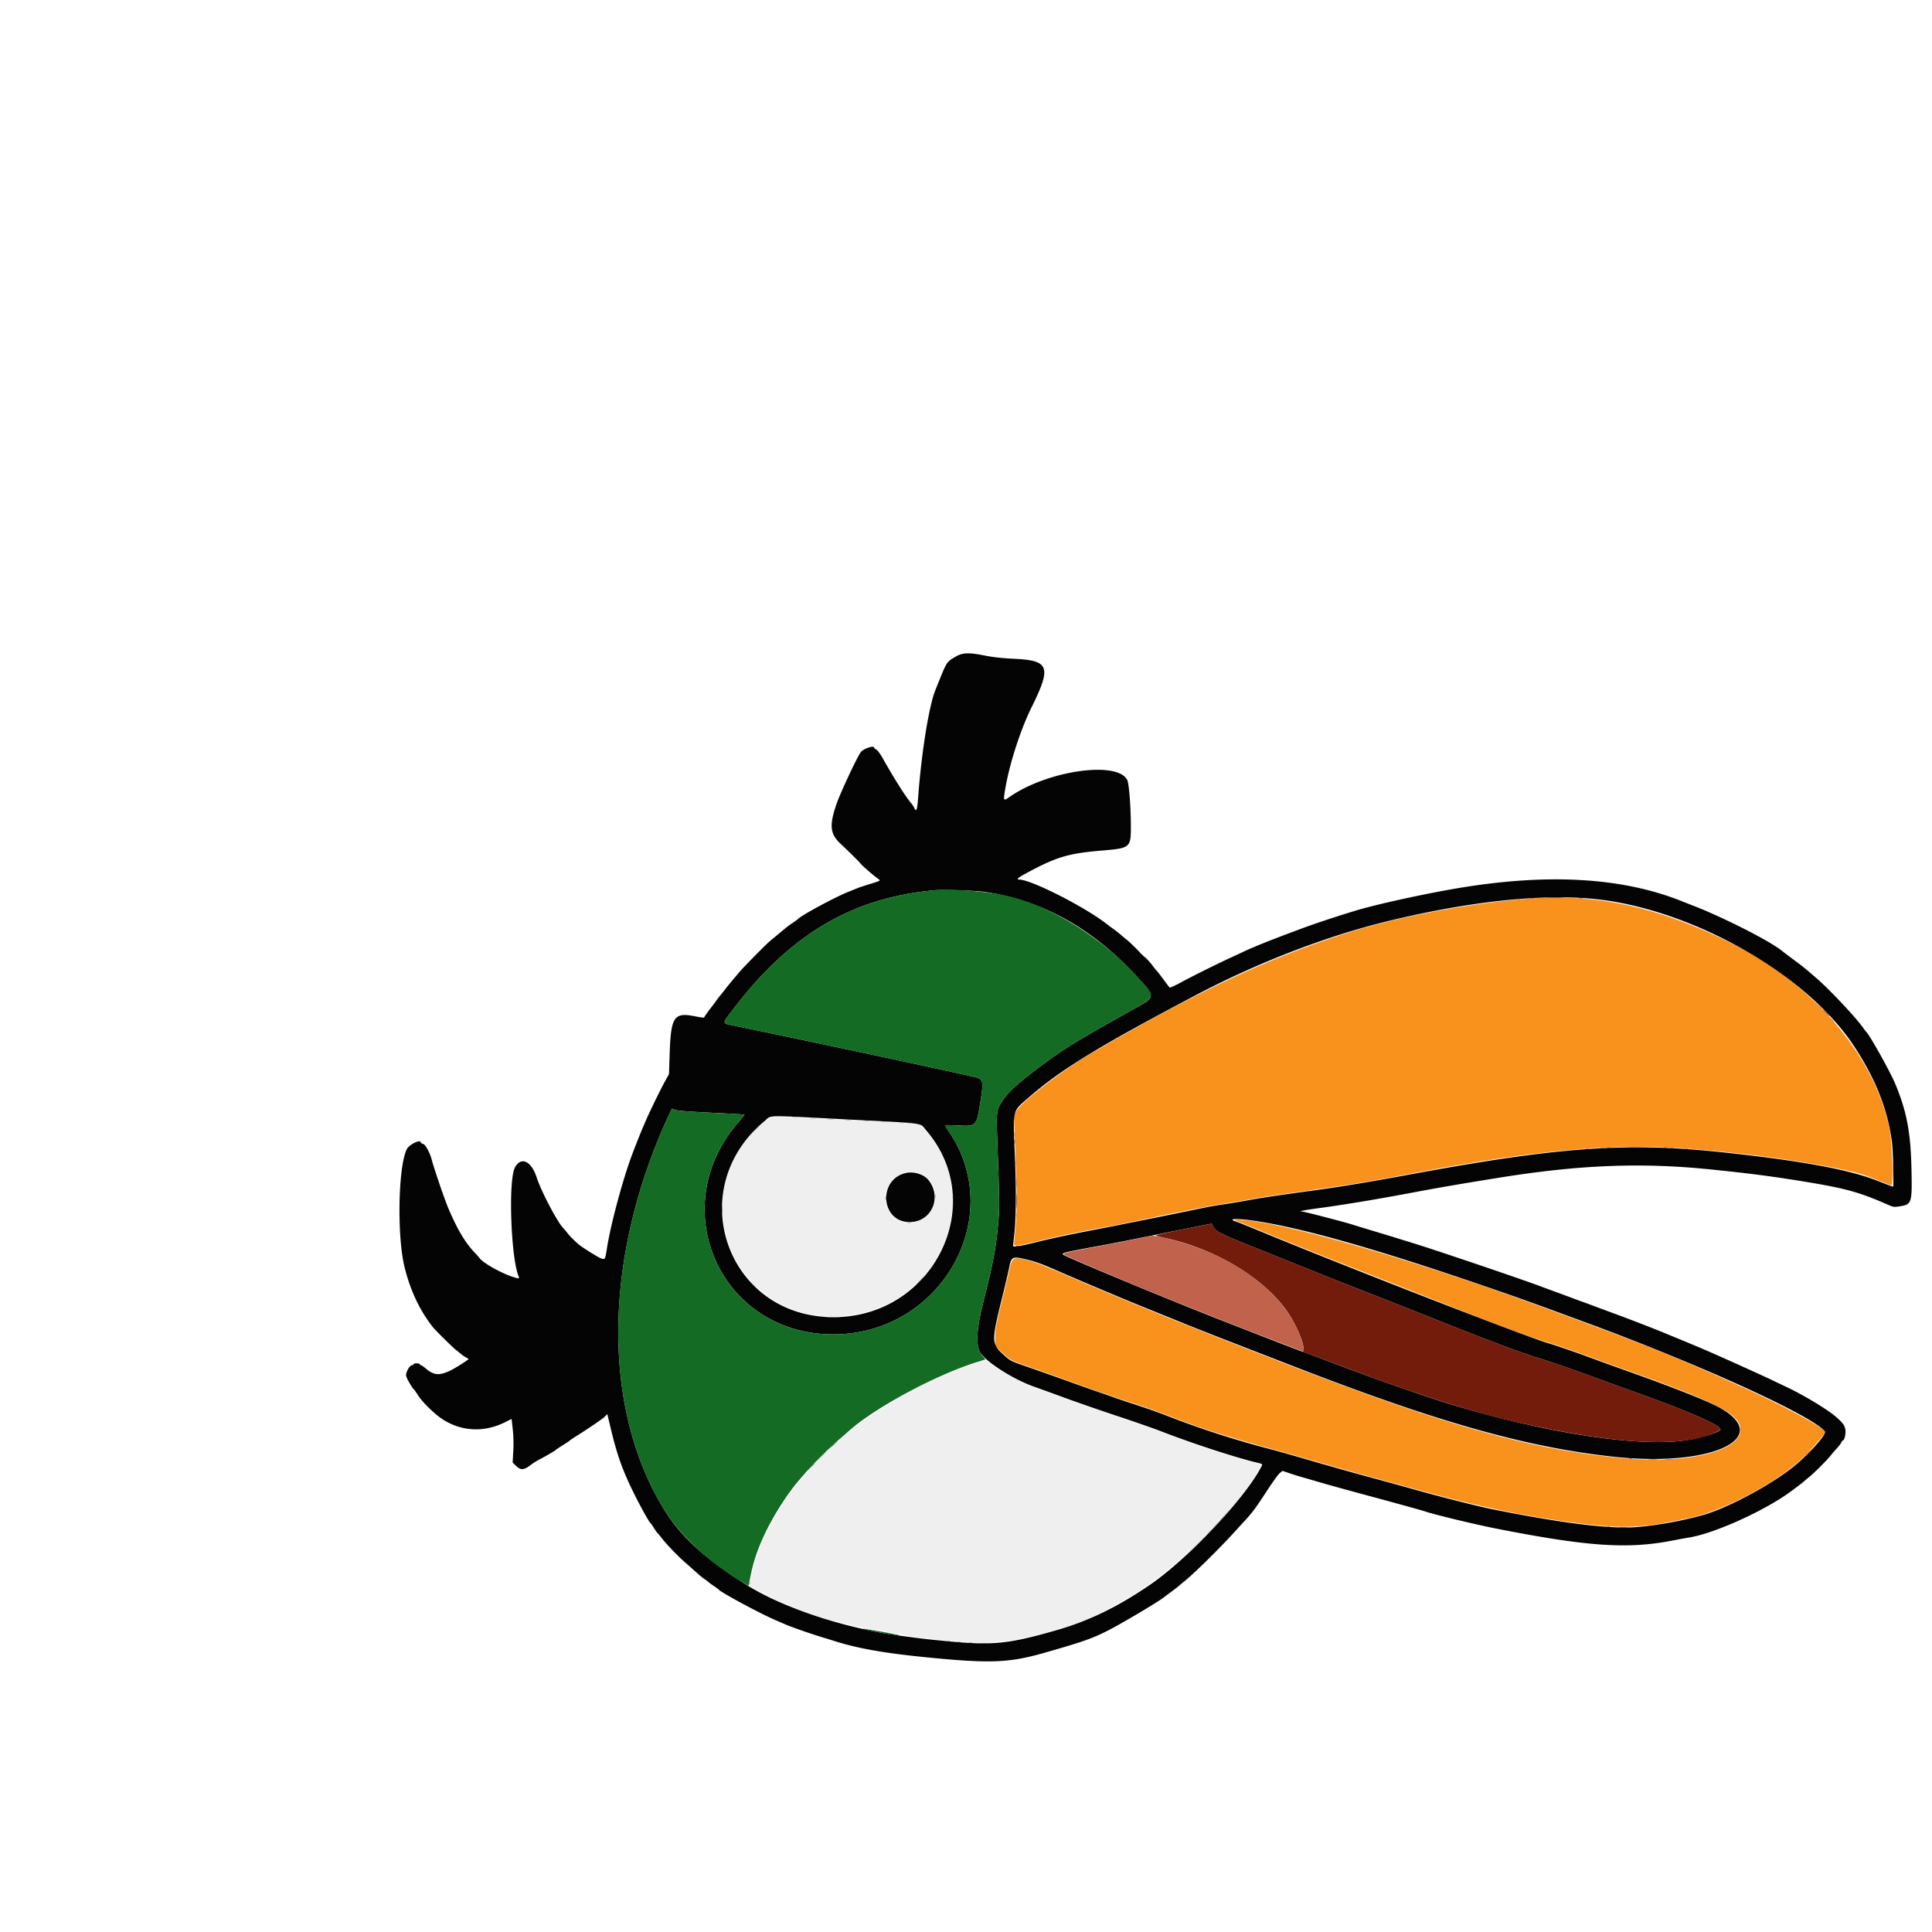 <?xml version="1.0" encoding="UTF-8"?>
<!-- Created with Vectornator (http://vectornator.io/) -->
<svg clip-rule="evenodd" stroke-linecap="round" stroke-linejoin="round" stroke-miterlimit="10" version="1.1" viewBox="0 0 2048 2048" xml:space="preserve" xmlns="http://www.w3.org/2000/svg" xmlns:xlink="http://www.w3.org/1999/xlink">

<clipPath id="ArtboardFrame">
<rect width="2048" height="2048"/>
</clipPath>

<g transform="matrix(4.992 0 0 4.992 423.47 692.57)" fill-rule="evenodd"><path d="m77.768 99.268c-17.364 13.667-8.54 40.828 13.476 41.478 22.207 0.656 34.599-24.66 19.702-40.25l-0.537-0.561-14.514-0.751c-18.484-0.956-16.796-0.964-18.127 0.084m33.456 11.523c4.266 2.5 3.014 8.94-1.962 10.09-3.26 0.752-6.364-2.172-6.048-5.697 0.35-3.89 4.75-6.303 8.01-4.393m10.39 40.246c-23.126 7.707-42.622 26.097-46.694 44.049-0.748 3.296-0.997 2.877 2.836 4.778 7.014 3.48 13.86 5.792 20.617 6.958 1.934 0.334 5.274 0.948 7.422 1.365 4.096 0.794 5.197 0.932 12.5 1.563 7.985 0.69 12.316 0.156 22.07-2.722 5.952-1.756 7.442-2.443 15.235-7.02 9.343-5.486 23.08-19.195 27.068-27.011l0.373-0.731-0.83-0.211c-5.003-1.266-13.1-3.884-18.896-6.11-2.525-0.968-6.392-2.356-8.594-3.084-6.938-2.293-11.875-4.001-16.211-5.61-2.31-0.855-4.42-1.621-4.688-1.7-1.144-0.337-6.587-3.357-7.781-4.32-1.558-1.253-1.285-1.241-4.426-0.194" fill="#efefef"/><path d="m240.27 52.059c-12.624 0.91-28.43 3.892-39.356 7.423-16.977 5.487-31.48 12.31-53.613 25.226-6.568 3.833-15.38 10.627-16.38 12.629l-0.448 0.898 0.23 5.709c0.429 10.594 0.453 14.422 0.114 17.976-0.172 1.805-0.313 3.409-0.313 3.564 0 0.474 0.965 0.338 5.528-0.78 4.438-1.087 6.22-1.456 13.71-2.841a338.8 338.8 0 0 0 8.399-1.681c3.86-0.835 6.253-1.32 12.304-2.495 1.397-0.271 3.99-0.72 5.762-0.997 1.773-0.277 4.102-0.675 5.176-0.885s5.16-0.826 9.082-1.37c10.938-1.513 15.294-2.225 25.684-4.2 22.019-4.186 38.149-5.872 51.409-5.376 11.623 0.435 28.876 2.557 39.118 4.813 3.499 0.77 4.118 0.96 7.422 2.275l2.708 1.077c0.44 0.175 0.179-8.79-0.337-11.574-2.904-15.66-16.096-31.23-33.914-40.03-15.18-7.496-28.194-10.377-42.285-9.361m-61.701 68.809c0.816 0.303 2.75 1.084 4.297 1.735 2.92 1.228 12.003 4.879 18.439 7.412a7653.9 7653.9 0 0 1 22.35 8.829c9.795 3.893 15.973 6.188 19.966 7.415 2.078 0.638 5.843 1.922 8.367 2.852 2.525 0.93 5.82 2.128 7.325 2.66 18.995 6.728 24.442 9.359 25.3 12.223 1.51 5.045-10.172 8.287-24.91 6.912-19.586-1.827-37.733-6.941-72.656-20.474-21.344-8.272-29.69-11.64-43.848-17.691-7.673-3.28-8.01-3.411-10.071-3.938-2.742-0.7-3.078-0.507-3.617 2.078-0.208 1-0.967 4.192-1.686 7.092-1.152 4.649-1.308 5.5-1.316 7.184l-0.01 1.91 1.38 1.337c1.704 1.653 1.81 1.708 6.51 3.346 2.107 0.733 5.192 1.835 6.857 2.447a421.06 421.06 0 0 0 15.528 5.36c1.718 0.559 5.058 1.762 7.42 2.674 6.454 2.49 11.523 4.1 21.68 6.889 1.612 0.442 5.787 1.629 9.278 2.638a852.5 852.5 0 0 0 11.133 3.13c2.632 0.715 6.807 1.86 9.278 2.546 11.624 3.23 20.569 5.2 30.029 6.619 11.822 1.772 16.718 1.854 24.072 0.406 0.752-0.148 2.334-0.455 3.516-0.682 8.03-1.543 20.146-8.048 25.709-13.806 1.4-1.45 3.88-4.352 3.88-4.542 0-0.816-8.1-5.277-16.7-9.197-14.923-6.803-20.068-8.867-43.651-17.518-27.76-10.182-56.612-18.446-64.258-18.404l-1.074 6e-3 1.483 0.552" fill="#f9911d"/><path d="m118.1 0.698c-1.858 1.075-1.875 1.1-3.477 5.049-1.221 3.009-1.245 3.083-1.796 5.37-1.047 4.355-2.16 12.319-2.65 18.978-0.241 3.287-0.404 3.756-0.914 2.638-0.108-0.24-0.384-0.652-0.613-0.917-1.14-1.324-3.706-5.385-6.093-9.64-0.475-0.847-1.061-1.63-1.303-1.741-0.242-0.11-0.44-0.274-0.44-0.364 0-0.617-2.318 0.148-2.891 0.955-0.837 1.179-4.356 8.716-5.137 11.004-1.562 4.575-1.366 6.33 0.95 8.482 1.465 1.36 3.718 3.593 4.164 4.125 0.502 0.598 2.715 2.512 3.793 3.28 0.51 0.363 0.529 0.353-1.855 1.084-1.128 0.345-2.315 0.74-2.637 0.878-0.322 0.137-1.201 0.494-1.953 0.793-2.804 1.116-10.065 5.045-10.644 5.76-0.054 0.067-0.536 0.419-1.07 0.783-1.08 0.735-1.023 0.69-2.934 2.28-0.752 0.625-1.582 1.312-1.845 1.526-0.792 0.646-5.514 5.422-6.456 6.529-0.484 0.569-1.055 1.237-1.27 1.486a86.69 86.69 0 0 0-2.188 2.706c-0.345 0.44-0.741 0.934-0.882 1.097-0.14 0.163-0.473 0.602-0.738 0.977a28.91 28.91 0 0 1-0.72 0.974c-0.653 0.81-1.82 2.445-1.82 2.55 0 0.065-0.864-0.054-1.921-0.266-4.487-0.9-5.13 0.063-5.391 8.067l-0.137 4.199-0.651 1.172c-1.094 1.967-3.513 6.918-4.39 8.985l-0.994 2.343a227.37 227.37 0 0 0-1.723 4.395c-1.983 5.214-4.605 14.92-5.408 20.019-0.395 2.512-0.398 2.516-1.272 2.217-0.673-0.231-4.197-2.448-4.865-3.061-1.295-1.19-1.732-1.633-2.251-2.292a19.588 19.588 0 0 0-0.933-1.103c-1.267-1.317-4.691-7.861-5.616-10.73-1.136-3.525-3.368-4.52-4.633-2.065-1.384 2.682-0.866 18.69 0.74 22.917 0.27 0.707 0.225 0.718-1.157 0.277-2.51-0.802-6.472-3.044-7.088-4.01-0.072-0.114-0.512-0.608-0.976-1.098-2.075-2.188-3.703-4.918-5.634-9.45-0.78-1.83-2.993-8.295-3.51-10.254-0.427-1.62-1.343-3.306-1.867-3.438-0.263-0.066-0.48-0.198-0.48-0.294 0-0.765-2.456 0.412-2.964 1.42-1.84 3.65-2.12 18.39-0.478 25.066 1.204 4.894 3.193 9.123 5.954 12.662 0.546 0.7 4.186 4.297 4.975 4.916 0.41 0.322 0.937 0.748 1.17 0.946 0.235 0.199 0.676 0.49 0.982 0.65 0.305 0.158 0.525 0.318 0.488 0.354-0.401 0.396-3.012 2.023-3.95 2.462-2.292 1.073-3.436 0.958-5.161-0.518-0.431-0.37-0.88-0.671-0.997-0.671s-0.213-0.088-0.213-0.196c0-0.107-0.307-0.195-0.683-0.195s-0.684 0.088-0.684 0.195c0 0.108-0.112 0.196-0.25 0.196-0.521 0-1.313 1.317-1.313 2.184 0 0.392 1.15 2.454 1.645 2.948 0.136 0.136 0.495 0.64 0.797 1.122 0.732 1.166 2.14 2.676 3.872 4.153 4.175 3.56 9.692 4.207 14.669 1.72l1.425-0.711 0.247 2.22c0.16 1.44 0.2 3.068 0.11 4.633l-0.137 2.413 0.715 0.694c0.975 0.947 1.64 0.927 2.98-0.09a16.645 16.645 0 0 1 2.05-1.3c1.26-0.64 3.332-1.851 3.463-2.025 0.054-0.071 0.713-0.511 1.465-0.98 0.752-0.468 1.41-0.91 1.465-0.98 0.054-0.071 0.625-0.46 1.27-0.864 2.792-1.751 5.703-3.738 6.182-4.221l0.518-0.521 0.713 2.985c1.426 5.973 2.593 9.19 5.242 14.452 1.393 2.765 2.983 5.582 3.253 5.762 0.08 0.053 0.389 0.493 0.685 0.976s0.639 0.968 0.762 1.076c0.122 0.109 0.526 0.592 0.896 1.074 1.046 1.365 3.366 3.767 5.088 5.272 0.553 0.483 1.347 1.186 1.764 1.562 1.2 1.084 1.724 1.517 2.395 1.986 0.345 0.24 0.67 0.49 0.724 0.557 0.054 0.066 0.537 0.416 1.074 0.778 0.538 0.362 1.02 0.717 1.075 0.79 0.43 0.584 8.836 5.105 12.01 6.46 0.753 0.322 1.544 0.666 1.759 0.764 1.3 0.593 5.205 1.97 8.008 2.826 0.967 0.294 2.12 0.652 2.564 0.794 4.98 1.599 10.586 2.607 19.409 3.49 13.893 1.393 17.855 1.242 25.56-0.97 10.335-2.967 11.234-3.338 18.916-7.821 2.977-1.738 5.72-3.444 6.279-3.906 0.176-0.145 0.902-0.69 1.615-1.212 0.713-0.521 1.426-1.074 1.584-1.228 0.159-0.154 0.624-0.544 1.033-0.866 1.98-1.557 7.38-6.852 10.638-10.431a692.63 692.63 0 0 1 2.343-2.564c1.65-1.784 2.286-2.646 4.755-6.44 1.153-1.771 2.354-3.423 2.667-3.67l0.57-0.447 1.424 0.487c0.783 0.268 2.04 0.658 2.79 0.867 0.753 0.21 2.16 0.619 3.126 0.909 1.722 0.516 5.576 1.582 11.622 3.214 5.316 1.435 10.824 2.962 11.328 3.14 1.737 0.614 10.486 2.73 14.843 3.59 19.648 3.88 28.155 4.458 37.787 2.567 1.292-0.254 2.746-0.52 3.229-0.593 5.458-0.817 16.504-5.824 22.022-9.984 0.51-0.384 1.185-0.89 1.499-1.121 0.315-0.233 0.77-0.598 1.012-0.813a36.8 36.8 0 0 1 1.172-0.977c1.006-0.806 3.758-3.55 4.47-4.457 0.323-0.411 0.96-1.152 1.415-1.647 0.456-0.496 0.879-1.061 0.94-1.256 0.063-0.195 0.18-0.355 0.264-0.355 0.285 0 0.604-0.995 0.605-1.883 0-1.137-0.452-1.818-2.182-3.29-1.834-1.558-6.944-4.62-10.484-6.278-1.467-0.688-2.8-1.324-2.962-1.415-0.163-0.091-3.02-1.398-6.348-2.904-5.856-2.651-8.767-3.915-13.278-5.768-1.182-0.485-2.896-1.19-3.81-1.564-2.538-1.043-7.307-2.875-11.034-4.241-0.537-0.197-2.075-0.768-3.418-1.27a196.13 196.13 0 0 0-3.027-1.11c-0.323-0.11-0.762-0.27-0.977-0.357-0.352-0.143-2.682-1.003-5.273-1.948a147.53 147.53 0 0 1-1.856-0.69c-3.741-1.424-22.098-7.648-27.051-9.172a661.16 661.16 0 0 1-3.515-1.09c-0.645-0.203-2.798-0.857-4.785-1.453a429.71 429.71 0 0 1-4.786-1.46c-1.723-0.55-10.162-2.74-10.562-2.74-0.998 0 0.21-0.274 2.686-0.61 6.526-0.885 12.867-1.94 22.037-3.666 4.635-0.872 9.669-1.732 17.279-2.95 16.883-2.703 30.002-3.215 44.537-1.74 8.568 0.87 13.84 1.562 20.898 2.739 8.065 1.346 10.942 2.155 16.78 4.718 1.292 0.567 1.406 0.584 2.672 0.388 2.51-0.39 2.607-0.685 2.468-7.628-0.161-8.058-0.984-12.44-3.458-18.4-1.016-2.444-5.298-10.13-6.112-10.97-0.14-0.142-0.47-0.567-0.732-0.943-1.54-2.196-7.252-8.261-9.935-10.547a213.46 213.46 0 0 1-1.478-1.27c-0.946-0.826-1.441-1.215-3.427-2.693a132.11 132.11 0 0 1-2.425-1.833c-2.436-2.013-12.375-7.066-18.767-9.542-0.752-0.291-1.804-0.705-2.338-0.92-12.551-5.056-28.306-6.011-47.271-2.868-7.085 1.175-17.575 3.463-21.973 4.795-4.036 1.22-8.603 2.732-11.426 3.78-6.452 2.394-10.061 3.828-12.34 4.9-0.947 0.446-2.205 1.03-2.796 1.3-2.723 1.244-8.52 4.125-10.612 5.275-1.272 0.698-2.381 1.194-2.466 1.1a28.367 28.367 0 0 1-0.873-1.145c-1.085-1.476-1.547-2.075-1.87-2.426-0.161-0.175-0.627-0.76-1.035-1.3-0.41-0.54-1.061-1.24-1.45-1.557-0.388-0.317-0.844-0.741-1.014-0.942-0.58-0.688-2.104-2.172-2.832-2.76-0.4-0.322-0.93-0.761-1.176-0.976-0.691-0.6-1.123-0.94-1.868-1.465a26.735 26.735 0 0 1-0.976-0.718c-4.518-3.64-16.26-9.633-18.874-9.633-0.618 0-0.168-0.413 1.345-1.232 6.628-3.59 9.019-4.311 16.357-4.93 5.906-0.498 6.055-0.621 6.055-5.024 0-4.121-0.38-9.122-0.751-9.908-1.992-4.208-16.966-2.072-25.031 3.57-1.304 0.913-1.331 0.858-0.884-1.777 0.9-5.306 3.216-12.477 5.568-17.242 4.295-8.702 3.823-9.985-3.805-10.341-2.413-0.112-4.302-0.32-6.024-0.663-3.503-0.698-4.781-0.655-6.28 0.213m6.152 49.963c12.24 1.783 22.826 7.665 32.324 17.962 4.009 4.346 4.012 4.3-0.445 6.789-12.75 7.118-15.096 8.566-20.526 12.657-4.321 3.255-6.348 5.103-7.473 6.812-1.421 2.158-1.418 2.132-1.153 9.498 0.44 12.252 0.453 13.144 0.219 15.959-0.464 5.605-1.077 8.933-3.157 17.147-1.44 5.685-1.69 8.92-0.835 10.769 0.874 1.89 6.887 5.808 11.36 7.403 1.149 0.409 4.242 1.53 6.874 2.494 2.63 0.962 7.64 2.697 11.132 3.854 3.492 1.158 7.578 2.583 9.082 3.167 6.524 2.534 15.4 5.445 20.215 6.629 1.556 0.383 1.46 0.29 1.07 1.042-3.39 6.557-15.49 19.39-23.433 24.852-6.856 4.715-13.017 7.726-19.824 9.688-10.331 2.979-13.661 3.319-23.34 2.386-4.66-0.45-5.282-0.522-10.156-1.182-11.601-1.57-24.59-5.858-32.327-10.675-8.747-5.446-14.095-10.308-17.607-16.007-13.352-21.668-13.016-53.603 0.882-83.72l0.696-1.507 0.643 0.262c0.428 0.174 2.986 0.377 7.674 0.607 3.867 0.19 7.06 0.37 7.096 0.4 0.037 0.029-0.563 0.78-1.332 1.67-15.748 18.225-3.721 44.998 20.212 44.993 22.718-4e-3 36.874-24.686 24.63-42.944-0.494-0.738-0.9-1.388-0.9-1.444s1.187-0.042 2.637 0.03c4.066 0.205 4.024 0.249 4.892-5.17 0.62-3.877 0.566-4.36-0.56-4.942-0.47-0.243-37.311-8.126-51.793-11.083-2.56-0.522-2.532-0.362-0.518-3.025 12.338-16.31 25.454-24.122 43.194-25.732 1.775-0.161 8.556 0.07 10.547 0.36m130.27 1.583c20.452 2.365 44.214 15.933 54.197 30.945 4.664 7.014 7.28 13.582 8.197 20.567 0.27 2.074 0.44 9.51 0.217 9.51-0.047 0-1.526-0.568-3.287-1.264-6.05-2.392-16.326-4.28-32.956-6.054-20.396-2.176-34.765-1.146-66.7 4.783-8.054 1.496-14.52 2.566-20.02 3.314-7.292 0.992-11.1 1.56-13.77 2.057-1.395 0.259-3.724 0.65-5.174 0.87-1.451 0.22-3.077 0.489-3.614 0.6-11.931 2.45-21.066 4.28-26.758 5.36-2.685 0.509-6.784 1.399-9.11 1.978-4.006 0.998-5.441 1.237-5.44 0.906 0-0.081 0.13-1.377 0.29-2.881 0.34-3.202 0.377-9.363 0.094-15.993-0.437-10.248-0.59-9.543 2.697-12.424 6.856-6.01 14.68-10.826 35.298-21.722 13.37-7.068 28.079-12.75 41.317-15.96 17.597-4.267 33.314-5.888 44.522-4.592m-159.08 46.754c16.513 0.858 14.987 0.658 16.27 2.134 13.914 15.996 1.218 40.604-20.541 39.813-22.013-0.8-30.78-27.411-13.697-41.577 1.662-1.38-0.55-1.333 17.968-0.37m12.207 11.326c-6.12 1.259-5.52 10.452 0.684 10.45 4.672-1e-3 6.995-5.363 3.91-9.028-0.928-1.105-3.008-1.75-4.594-1.422m73.926 10.18c9.834 1.44 25.547 5.882 47.852 13.53 8.663 2.972 10.583 3.66 23.144 8.3 24.036 8.878 47.406 19.554 50.132 22.902 0.417 0.512-3.33 4.736-6.49 7.315-4.526 3.696-12.81 8.25-18.35 10.092-3.687 1.226-10.447 2.519-15.135 2.895-5.653 0.453-15.908-0.821-30.86-3.833-2.921-0.588-10.967-2.627-16.113-4.082-2.041-0.578-6.524-1.812-9.961-2.743-3.438-0.93-8.904-2.47-12.147-3.421-3.243-0.95-7.11-2.046-8.594-2.435-8.055-2.113-14.81-4.295-22.228-7.182-1.504-0.586-4.272-1.565-6.152-2.176a258.43 258.43 0 0 1-5.371-1.807 372.65 372.65 0 0 0-3.711-1.296c-0.967-0.33-3.56-1.251-5.762-2.047a781.25 781.25 0 0 0-7.898-2.795c-4.39-1.52-4.217-1.43-6.05-3.145-2.107-1.974-2.111-2.876-0.046-11.188 0.694-2.793 1.417-5.87 1.608-6.836 0.483-2.453 0.69-2.558 3.669-1.85 1.95 0.463 3.209 0.922 6.666 2.433 4.933 2.155 14.118 6.027 18.555 7.822 2.47 0.999 6.162 2.494 8.203 3.323 3.422 1.388 7.204 2.866 23.828 9.307 30.42 11.786 49.206 17.07 67.676 19.04 21.069 2.246 34.248-4.291 21.69-10.76-2.83-1.457-10.411-4.42-20.03-7.825a834.59 834.59 0 0 1-7.724-2.805c-2.638-0.972-6.373-2.246-8.301-2.832-5.316-1.616-43.49-16.473-61.807-24.056-1.88-0.78-3.747-1.521-4.15-1.65-2.085-0.67-0.083-0.77 3.857-0.194m-8.797 1.209c0.53 1.113 1.329 1.492 12.508 5.948 1.504 0.6 4.888 1.963 7.52 3.03a777.4 777.4 0 0 0 8.984 3.569c4.047 1.569 8.4 3.287 21.777 8.593 9.325 3.699 15.256 5.893 18.793 6.955 1.743 0.523 6.049 2 9.57 3.284 3.522 1.284 8.644 3.142 11.384 4.13 11.005 3.968 17.187 6.698 17.187 7.59 0 0.509-3.937 1.756-7.13 2.258-10.1 1.588-30.268-1.516-50.808-7.82-5.637-1.73-16.672-5.63-25.95-9.17a204.12 204.12 0 0 0-4.491-1.66c-0.86-0.296-4.42-1.654-7.91-3.016-3.491-1.362-7.886-3.074-9.766-3.805-10.004-3.891-32.993-13.431-33.483-13.896-0.404-0.383-0.2-0.432 7.985-1.95a500.98 500.98 0 0 0 8.116-1.57c1.557-0.323 5.644-1.148 9.082-1.831 3.437-0.684 6.267-1.25 6.289-1.258s0.176 0.27 0.343 0.619" fill="#040404"/><path d="m244.04 51.888c0.838 0.037 2.156 0.037 2.93 0s0.089-0.067-1.523-0.067c-1.611 0-2.244 0.03-1.407 0.067m58.829 24.464c0.42 0.43 0.807 0.78 0.86 0.78 0.055 0-0.245-0.35-0.664-0.78-0.42-0.43-0.807-0.781-0.861-0.781s0.246 0.35 0.665 0.78m-172.51 23.049c0 0.376 0.04 0.53 0.089 0.342a1.61 1.61 0 0 0 0-0.684c-0.05-0.188-0.09-0.034-0.09 0.342m0.204 4.297c0 0.483 0.038 0.68 0.085 0.439a2.817 2.817 0 0 0 0-0.88c-0.047-0.24-0.085-0.043-0.085 0.44m125.88 1.31c0.243 0.048 0.595 0.046 0.78-3e-3 0.188-0.05-0.011-0.087-0.44-0.085-0.43 2e-3 -0.583 0.042-0.34 0.089m12.009-4e-3c0.188 0.049 0.496 0.049 0.684 0 0.188-0.05 0.034-0.09-0.342-0.09s-0.53 0.04-0.342 0.09m-137.47 11.29c0 1.398 0.03 1.944 0.069 1.214 0.037-0.73 0.037-1.872-1e-3 -2.54-0.038-0.666-0.07-0.07-0.068 1.327m35.519 5.997c-3.25 0.647-5.908 1.234-5.908 1.304s0.929 0.329 2.063 0.576c10.908 2.37 21.309 8.747 26.144 16.027 2.047 3.083 3.74 7.593 3.02 8.048-0.213 0.135-0.197 0.172 0.077 0.174 0.19 2e-3 2.344 0.759 4.785 1.682 19.375 7.329 30.73 10.972 41.938 13.453 20.287 4.49 33.63 5.125 40.738 1.936 0.637-0.286 1.157-0.591 1.157-0.678 0-0.892-6.182-3.622-17.187-7.59-2.74-0.988-7.862-2.846-11.383-4.13-3.522-1.283-7.828-2.761-9.571-3.284-3.537-1.062-9.468-3.256-18.793-6.955-13.377-5.306-17.73-7.024-21.777-8.593a777.4 777.4 0 0 1-8.984-3.57c-2.632-1.066-6.016-2.43-7.52-3.03-11.18-4.455-11.977-4.834-12.508-5.947-0.167-0.35-0.321-0.627-0.343-0.617s-2.698 0.547-5.948 1.194m-35.547 3.61c0.188 0.05 0.496 0.05 0.684 0 0.188-0.048 0.034-0.09-0.342-0.09s-0.53 0.042-0.342 0.09m128.23 59.775c0.46 0.04 1.163 0.04 1.563-1e-3 0.4-0.042 0.024-0.076-0.835-0.075-0.86 0-1.187 0.035-0.728 0.076" fill="#731c0c"/><path d="m113.7 50.3c-17.74 1.61-30.856 9.423-43.194 25.732-2.014 2.663-2.041 2.503 0.518 3.025 14.482 2.957 51.323 10.84 51.793 11.083 1.126 0.582 1.18 1.065 0.56 4.942-0.868 5.419-0.826 5.375-4.892 5.17-1.45-0.072-2.636-0.086-2.636-0.03s0.405 0.706 0.9 1.444c12.243 18.258-1.913 42.94-24.631 42.944-23.933 5e-3 -35.96-26.768-20.212-44.992 0.769-0.89 1.369-1.642 1.332-1.671-0.036-0.03-3.23-0.21-7.096-0.4-4.688-0.23-7.246-0.433-7.674-0.607l-0.643-0.262-0.696 1.507c-13.898 30.117-14.234 62.052-0.882 83.72 3.336 5.413 9.836 11.43 16.559 15.33l1.323 0.769 0.449-2.23c0.64-3.177 1.628-5.998 3.277-9.363 1.93-3.942 4.71-8.212 7.232-11.108l0.956-1.101c1.939-2.235 5.274-5.53 7.61-7.52a74.144 74.144 0 0 0 1.368-1.183c5.256-4.927 18.396-12.084 27.417-14.933l2-0.632-0.563-0.641c-1.59-1.81-1.544-5.05 0.163-11.808 2.08-8.235 2.69-11.55 3.155-17.147 0.234-2.815 0.222-3.707-0.22-15.96-0.264-7.365-0.267-7.34 1.154-9.497 1.125-1.71 3.152-3.557 7.473-6.812 5.43-4.091 7.777-5.54 20.526-12.657 3.659-2.042 4.04-2.594 2.838-4.093-7.851-9.778-20.363-17.93-30.64-19.96-4.53-0.893-11.155-1.374-14.624-1.06m-14.648 157.02c1.497 0.4 6.773 1.306 7.163 1.23 0.177-0.034-1.34-0.357-3.372-0.717-4.441-0.788-5.21-0.892-3.791-0.513" fill="#146b23"/><path transform="translate(-47.623 -104.31)" d="m287.65 156.39c0.242 0.046 0.638 0.046 0.879 0 0.242-0.047 0.044-0.085-0.439-0.085s-0.681 0.038-0.44 0.085m10.352 0c0.242 0.046 0.637 0.046 0.879 0 0.242-0.047 0.044-0.085-0.439-0.085-0.484 0-0.682 0.038-0.44 0.085m-13.184 0.192c0.188 0.049 0.496 0.049 0.684 0s0.034-0.089-0.342-0.089-0.53 0.04-0.342 0.089m64.006 22.375c0.809 0.862 0.985 1.017 0.985 0.871 0-0.032-0.418-0.449-0.928-0.928l-0.928-0.871 0.871 0.928m2.547 2.747c0 0.033 0.286 0.319 0.635 0.635l0.635 0.573-0.574-0.635c-0.535-0.591-0.696-0.724-0.696-0.573m-173.19 24.841c2e-3 0.43 0.042 0.582 0.089 0.339 0.047-0.242 0.045-0.594-4e-3 -0.781-0.049-0.186-0.087 0.012-0.085 0.442m130.47 2.586a30.49 30.49 0 0 0 2.636 0c0.725-0.037 0.132-0.068-1.318-0.068s-2.044 0.031-1.318 0.068m-5.955 0.189c0.243 0.047 0.594 0.045 0.781-4e-3s-0.012-0.087-0.442-0.085c-0.429 2e-3 -0.582 0.042-0.339 0.089m14.646 0c0.242 0.046 0.637 0.046 0.879 0 0.242-0.047 0.044-0.085-0.44-0.085-0.483 0-0.681 0.038-0.439 0.085m-17.871 0.192c0.188 0.049 0.495 0.049 0.683 0s0.035-0.09-0.341-0.09-0.53 0.041-0.342 0.09m21.094 0c0.188 0.049 0.495 0.049 0.683 0s0.034-0.09-0.342-0.09-0.529 0.041-0.341 0.09m44.172 4.65c0 1.934 0.03 2.698 0.065 1.699 0.036-0.999 0.035-2.581 0-3.515-0.036-0.935-0.065-0.117-0.065 1.816m-186.36-1.562c2e-3 0.429 0.042 0.582 0.088 0.339 0.047-0.243 0.045-0.594-3e-3 -0.781-0.049-0.187-0.088 0.012-0.085 0.442m0.213 4.101c0 0.86 0.035 1.187 0.076 0.727a9.802 9.802 0 0 0-1e-3 -1.562c-0.042-0.4-0.076-0.024-0.075 0.835m-0.022 6.934c0 0.376 0.04 0.53 0.089 0.342a1.61 1.61 0 0 0 0-0.684c-0.049-0.188-0.089-0.034-0.089 0.342m46.686 0.921c0.297 0.045 0.736 0.044 0.976-2e-3 0.241-0.047-2e-3 -0.084-0.539-0.082-0.538 1e-3 -0.734 0.039-0.437 0.084m-19.192 3.689c-0.591 0.149-3.184 0.673-5.762 1.165-12.33 2.353-11.88 2.251-11.51 2.613 0.3 0.295 12.32 5.394 21.08 8.943l5.762 2.336c4.784 1.942 23.642 9.239 23.878 9.239 0.467 0-0.446-3.157-1.552-5.371-4.283-8.572-14.844-15.715-27.599-18.668-2.726-0.631-2.793-0.635-4.297-0.257m126.22 40.995c2e-3 0.43 0.042 0.583 0.089 0.34 0.046-0.243 0.045-0.595-4e-3 -0.781-0.049-0.187-0.087 0.012-0.085 0.441m14.103 5.225-0.969 1.025 1.026-0.969c0.564-0.533 1.025-0.994 1.025-1.025 0-0.146-0.181 0.016-1.082 0.969m-37.736 0.867c0.188 0.049 0.495 0.049 0.683 0s0.034-0.089-0.342-0.089-0.529 0.04-0.341 0.089m4.302 0.204c0.514 0.041 1.305 0.04 1.758-1e-3s0.033-0.074-0.933-0.073c-0.967 1e-3 -1.338 0.034-0.825 0.074m3.603-2e-3c0.347 0.043 0.962 0.043 1.368 1e-3 0.405-0.042 0.121-0.077-0.631-0.078s-1.083 0.033-0.737 0.077m-12.593 14.251c0.188 0.049 0.496 0.049 0.684 0s0.034-0.089-0.342-0.089-0.53 0.04-0.342 0.089" fill="#c0624c"/><path d="m91.624 168.49-0.673 0.733 0.733-0.673c0.68-0.626 0.822-0.792 0.673-0.792-0.033 0-0.363 0.33-0.733 0.733m-4.393 4.394-0.772 0.83 0.83-0.772c0.457-0.424 0.83-0.798 0.83-0.83 0-0.148-0.17 0-0.888 0.772m-12.934 24.56c0 0.377 0.04 0.53 0.09 0.343a1.61 1.61 0 0 0 0-0.684c-0.05-0.188-0.09-0.034-0.09 0.342" fill="#448a50"/><path d="m107.9 99.729c0.188 0.049 0.495 0.049 0.683 0 0.188-0.05 0.034-0.09-0.342-0.09s-0.53 0.04-0.341 0.09m9.566 15.686c0 0.376 0.04 0.529 0.09 0.34a1.605 1.605 0 0 0 0-0.682c-0.05-0.188-0.09-0.034-0.09 0.342m-14.253 0.293c2e-3 0.429 0.042 0.582 0.088 0.339 0.047-0.243 0.045-0.594-4e-3 -0.781-0.048-0.187-0.087 0.012-0.084 0.442m14.253 1.464c0 0.376 0.04 0.53 0.09 0.342a1.605 1.605 0 0 0 0-0.683c-0.05-0.188-0.09-0.035-0.09 0.34m-49.006 0.978c0 0.698 0.036 0.984 0.079 0.635a6.268 6.268 0 0 0 0-1.27c-0.043-0.35-0.08-0.063-0.08 0.635m41.729 15.38-1.068 1.124 1.123-1.068c1.044-0.991 1.213-1.178 1.068-1.178-0.031 0-0.536 0.505-1.123 1.123m64.254 50.39-0.673 0.733 0.732-0.673c0.403-0.37 0.733-0.7 0.733-0.733 0-0.15-0.166-8e-3 -0.792 0.673m-2.54 2.735-0.672 0.732 0.732-0.673c0.682-0.626 0.822-0.792 0.673-0.792-0.032 0-0.362 0.33-0.732 0.733m-48.568 23.63c0.514 0.04 1.305 0.04 1.758-1e-3s0.033-0.074-0.934-0.074c-0.966 0-1.337 0.035-0.824 0.075" fill="#5c5c5c"/><path d="m79.477 98.368c0.349 0.044 0.92 0.044 1.269 0 0.349-0.043 0.064-0.078-0.635-0.078-0.698 0-0.984 0.035-0.634 0.078m3.909 0.196c0.35 0.043 0.879 0.042 1.172-2e-3 0.294-0.045 7e-3 -0.08-0.638-0.08-0.645 2e-3 -0.885 0.038-0.534 0.082m3.708 0.195c0.349 0.043 0.92 0.043 1.269 0s0.064-0.08-0.634-0.08c-0.7 0-0.984 0.037-0.635 0.08m3.91 0.196c0.35 0.043 0.878 0.042 1.17-2e-3 0.295-0.045 8e-3 -0.081-0.637-0.08-0.644 2e-3 -0.885 0.038-0.533 0.082m3.707 0.195c0.349 0.043 0.92 0.043 1.27 0 0.349-0.044 0.063-0.08-0.635-0.08s-0.984 0.036-0.635 0.08m3.91 0.195c0.35 0.044 0.878 0.043 1.172-2e-3 0.293-0.044 6e-3 -0.08-0.64-0.08-0.643 2e-3 -0.883 0.039-0.532 0.082m3.707 0.195c0.349 0.044 0.92 0.044 1.27 0 0.349-0.043 0.063-0.08-0.635-0.08s-0.984 0.037-0.635 0.08m3.809 0.194c0.295 0.045 0.779 0.045 1.074 0s0.054-0.081-0.537-0.081-0.833 0.036-0.537 0.08m-30.528 1.375-0.673 0.732 0.732-0.673c0.682-0.626 0.822-0.791 0.673-0.791-0.033 0-0.362 0.329-0.732 0.732m38.145 14.209c3e-3 0.43 0.043 0.582 0.089 0.339 0.047-0.243 0.045-0.594-4e-3 -0.781-0.05-0.187-0.087 0.012-0.085 0.442m-5.86 5.7c0.189 0.05 0.496 0.05 0.684 0 0.188-0.048 0.034-0.088-0.342-0.088s-0.53 0.04-0.341 0.089m-32.862 13.049c0.365 0.376 0.707 0.684 0.76 0.684 0.054 0-0.2-0.308-0.564-0.684-0.365-0.376-0.707-0.684-0.761-0.684-0.053 0 0.2 0.308 0.565 0.684m15.975 6.883c0.675 0.038 1.73 0.038 2.343-1e-3 0.614-0.038 0.06-0.07-1.228-0.07-1.29 0-1.791 0.033-1.115 0.07m1.298 27.053-0.574 0.635 0.635-0.573c0.349-0.316 0.635-0.602 0.635-0.635 0-0.151-0.161-0.018-0.696 0.573m-3.021 2.832-1.263 1.319 1.318-1.264c1.224-1.174 1.408-1.373 1.264-1.373-0.03 0-0.623 0.593-1.32 1.318m86.325 11.719-0.673 0.733 0.732-0.673c0.403-0.371 0.732-0.7 0.732-0.733 0-0.15-0.165-8e-3 -0.791 0.673m-2.444 2.637-0.573 0.635 0.635-0.574c0.59-0.535 0.724-0.696 0.573-0.696-0.033 0-0.32 0.286-0.635 0.635m-4.288 4.492-1.95 2.002 2.003-1.95c1.1-1.072 2.002-1.972 2.002-2.001 0-0.142-0.244 0.09-2.055 1.949m-52.584 20.008c0.188 0.049 0.496 0.049 0.684 0 0.188-0.05 0.034-0.09-0.342-0.09s-0.53 0.04-0.342 0.09m2.148 0.195c0.188 0.049 0.496 0.049 0.684 0 0.188-0.05 0.034-0.09-0.342-0.09s-0.53 0.04-0.342 0.09m2.444 0.199c0.243 0.047 0.595 0.045 0.78-4e-3 0.188-0.05-0.011-0.087-0.44-0.085-0.43 2e-3 -0.583 0.042-0.34 0.089" fill="#84b48c"/></g></svg>
